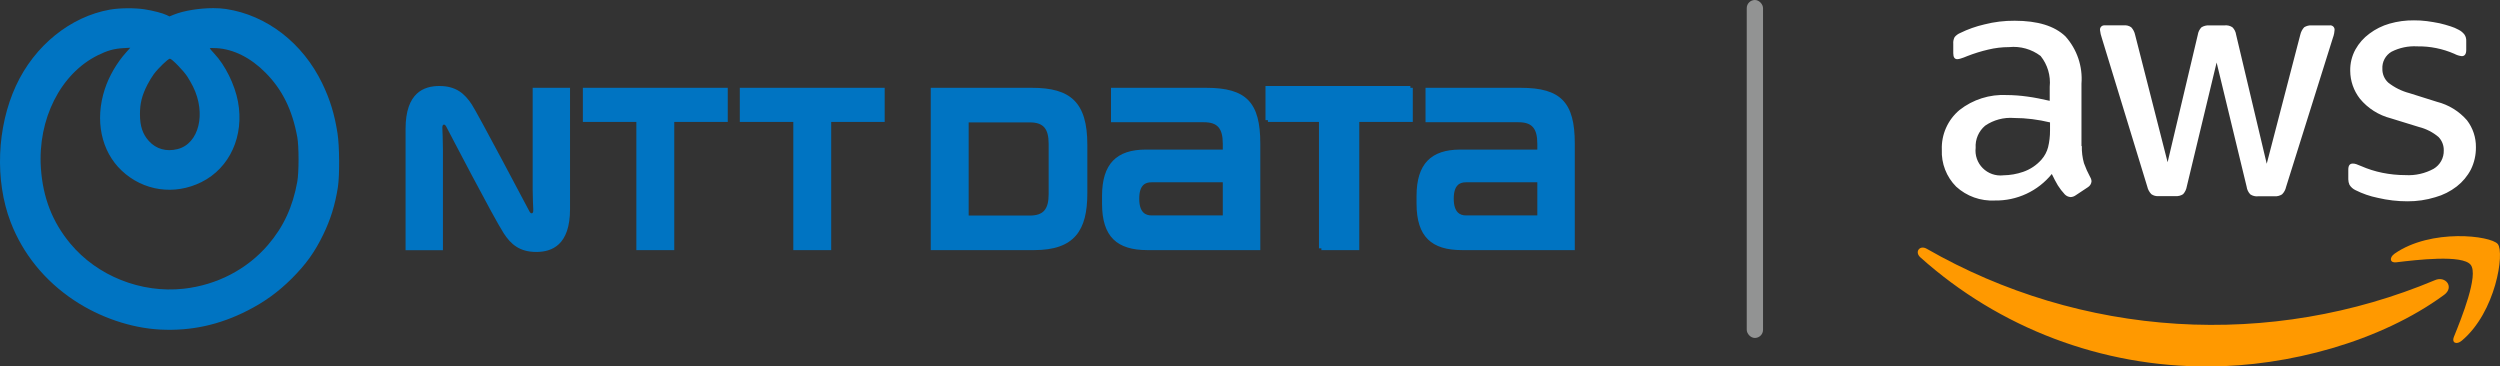 <svg width="614" height="90" viewBox="0 0 614 90" fill="none" xmlns="http://www.w3.org/2000/svg">
<rect x="0" y="0" width="614" height="90" fill="#333333" stroke="none"/>
<path d="M52.388 2C49.023 1.998 45.153 2.603 42.657 3.612L41.615 4.034L40.932 3.698C39.977 3.233 37.534 2.597 35.513 2.288C33.057 1.914 29.376 1.944 27 2.366C17.27 4.083 8.461 11.223 3.919 21.059C-0.781 31.237 -1.296 44.34 2.604 54.522C5.589 62.314 10.959 68.945 18.173 73.743C24.508 77.96 32.199 80.572 39.35 80.941C46.897 81.33 53.894 79.805 60.824 76.263C65.029 74.112 68.396 71.666 71.698 68.365C75.163 64.899 77.303 61.908 79.368 57.656C81.185 53.914 82.293 50.356 82.98 46.011C83.432 43.162 83.387 35.938 82.9 32.781C82.172 28.071 81.06 24.433 79.118 20.425C74.327 10.537 65.506 3.727 55.516 2.212C54.575 2.068 53.51 2 52.388 2ZM31.996 11.725L30.94 12.909C28.671 15.446 26.759 18.748 25.731 21.909C23.253 29.518 24.837 37.142 29.885 41.903C35.208 46.927 42.843 48.022 49.485 44.72C56.446 41.258 60.027 33.357 58.445 24.945C57.66 20.767 55.309 16.014 52.623 13.162C52.014 12.513 51.517 11.925 51.517 11.853C51.517 11.783 52.269 11.768 53.189 11.822C57.372 12.067 61.587 14.185 65.232 17.873C69.349 22.033 71.79 26.995 73.016 33.686C73.431 35.948 73.429 42.329 73.01 44.642C71.894 50.817 69.637 55.697 65.845 60.126C60.694 66.148 53.267 70.008 45.112 70.909C34.632 72.064 23.862 67.77 17.249 59.799C12.85 54.495 10.53 48.522 10.043 41.258C9.242 29.271 14.87 18.112 23.999 13.584C26.367 12.408 28.012 11.949 30.288 11.822L31.996 11.725ZM41.723 14.411C42.189 14.411 45.033 17.323 45.989 18.779C46.406 19.413 47.036 20.524 47.398 21.248C50.697 27.888 48.864 35.306 43.596 36.621C40.864 37.303 38.379 36.611 36.604 34.68C35.044 32.98 34.38 31.009 34.374 28.076C34.37 25.387 34.848 23.473 36.185 20.837C36.623 19.977 37.34 18.789 37.784 18.196C38.871 16.741 41.296 14.411 41.723 14.411Z" fill="#0074C2"/>
<path fill-rule="evenodd" clip-rule="evenodd" d="M282.779 52.907C281.375 52.907 279.795 52.212 279.795 48.79C279.795 45.367 281.355 44.771 282.779 44.771H300.317V52.907H282.779ZM311.401 29.507V29.954H323.941V60.986H324.533V61.433H333.838V29.954H346.981V21.568H346.389V21.121H310.808V29.507H311.401ZM296.285 21.568H272.859V30.02H295.669C299.014 30.02 300.317 31.507 300.317 35.323V36.736H281.419C274.232 36.736 270.661 40.231 270.661 48.136V50.023C270.661 58.161 274.359 61.427 281.809 61.427H309.529V35.224C309.529 25.18 306.118 21.568 296.285 21.568ZM373.532 21.568H350.108V30.02H372.916C376.263 30.02 377.566 31.507 377.566 35.323V36.736H358.666C351.48 36.736 347.903 40.231 347.903 48.136V50.023C347.903 58.161 351.61 61.427 359.056 61.427H386.767V35.224C386.767 25.18 383.367 21.568 373.532 21.568ZM181.696 21.568V29.954H194.835V61.433H204.144V29.954H217.278V21.568H181.696ZM267.05 47.462V35.532C267.05 25.088 262.888 21.568 253.5 21.568H228.592V61.429H253.936C263.903 61.429 267.05 56.609 267.05 47.462ZM130.036 51.932C129.835 51.567 117.402 27.991 115.876 25.667C114.127 22.989 111.991 21.121 107.905 21.121C104.105 21.121 99.609 22.764 99.609 31.638V61.446H108.783V36.585C108.783 34.8 108.672 32.158 108.649 31.624C108.624 31.187 108.649 30.771 108.875 30.643C109.135 30.498 109.397 30.729 109.581 31.063C109.759 31.395 121.287 53.592 123.739 57.332C125.491 60.011 127.622 61.879 131.708 61.879C135.509 61.879 140 60.235 140 51.358V21.556H130.824V46.416C130.824 48.198 130.939 50.848 130.966 51.375C130.985 51.815 130.968 52.227 130.738 52.355C130.472 52.505 130.208 52.264 130.036 51.932ZM143.15 21.568V29.954H156.289V61.433H165.6V29.954H178.737V21.568H143.15ZM360.028 52.907C358.62 52.907 357.038 52.212 357.038 48.79C357.038 45.367 358.595 44.771 360.028 44.771H377.566V52.907H360.028ZM257.551 47.637C257.551 51.456 256.226 52.941 252.878 52.941H237.905V30.057H252.878C256.226 30.057 257.551 31.544 257.551 35.358V47.637Z" fill="#0074C2"/>
<rect x="429" width="4" height="83" rx="2" fill="#929393"/>
<g clip-path="url(#clip0_22_50)">
<path d="M511.298 35.87C511.261 37.291 511.438 38.709 511.821 40.078C512.243 41.248 512.752 42.386 513.342 43.483C513.554 43.807 513.669 44.184 513.675 44.571C513.646 44.861 513.549 45.14 513.392 45.386C513.235 45.633 513.022 45.839 512.771 45.989L509.775 47.975C509.413 48.235 508.983 48.383 508.538 48.402C507.996 48.365 507.488 48.129 507.111 47.741C506.47 47.056 505.897 46.312 505.399 45.519C504.924 44.717 504.447 43.818 503.924 42.73C502.247 44.802 500.115 46.466 497.693 47.595C495.27 48.724 492.62 49.288 489.945 49.243C488.211 49.334 486.476 49.08 484.843 48.495C483.209 47.911 481.71 47.007 480.432 45.839C479.249 44.649 478.325 43.23 477.72 41.669C477.114 40.108 476.839 38.44 476.913 36.769C476.844 34.926 477.198 33.091 477.948 31.404C478.698 29.717 479.823 28.222 481.24 27.031C484.543 24.432 488.686 23.121 492.893 23.343C494.582 23.356 496.268 23.483 497.94 23.721C499.7 23.95 501.508 24.335 503.41 24.761V21.311C503.685 18.596 502.883 15.882 501.175 13.746C498.963 12.068 496.191 11.29 493.423 11.57C491.692 11.57 489.967 11.776 488.286 12.184C486.537 12.594 484.821 13.128 483.149 13.78C482.607 14.021 482.051 14.226 481.483 14.394C481.237 14.474 480.98 14.522 480.721 14.535C480.056 14.535 479.723 14.063 479.723 13.069V10.768C479.672 10.195 479.787 9.621 480.056 9.112C480.414 8.681 480.87 8.341 481.387 8.12C483.294 7.181 485.305 6.467 487.379 5.992C489.803 5.374 492.297 5.072 494.799 5.094C500.46 5.094 504.596 6.371 507.26 8.923C508.673 10.497 509.751 12.338 510.43 14.337C511.108 16.336 511.373 18.451 511.209 20.554V35.87H511.298ZM491.989 43.056C493.657 43.038 495.312 42.751 496.887 42.206C498.633 41.605 500.19 40.562 501.405 39.179C502.168 38.307 502.717 37.271 503.011 36.153C503.337 34.809 503.496 33.43 503.486 32.048V30.061C502.044 29.713 500.583 29.445 499.11 29.259C497.627 29.072 496.134 28.977 494.639 28.976C492.128 28.778 489.625 29.446 487.552 30.866C486.764 31.53 486.143 32.367 485.738 33.311C485.334 34.255 485.156 35.279 485.22 36.303C485.116 37.212 485.218 38.133 485.52 38.998C485.821 39.862 486.315 40.648 486.964 41.297C487.612 41.946 488.399 42.442 489.267 42.747C490.134 43.053 491.06 43.161 491.975 43.063L491.989 43.056ZM530.181 48.163C529.54 48.228 528.898 48.06 528.373 47.691C527.875 47.179 527.53 46.542 527.375 45.848L516.197 9.301C515.98 8.69 515.836 8.055 515.767 7.411C515.744 7.254 515.758 7.094 515.807 6.943C515.856 6.792 515.939 6.654 516.049 6.54C516.16 6.426 516.296 6.339 516.446 6.285C516.596 6.231 516.756 6.212 516.915 6.229H521.574C522.23 6.15 522.892 6.319 523.428 6.701C523.908 7.218 524.237 7.855 524.38 8.544L532.367 39.841L539.778 8.546C539.876 7.853 540.192 7.208 540.682 6.704C541.252 6.357 541.916 6.192 542.584 6.232H546.388C547.058 6.161 547.732 6.329 548.29 6.704C548.787 7.202 549.105 7.85 549.194 8.546L556.708 40.221L564.947 8.546C565.098 7.861 565.426 7.226 565.899 6.704C566.451 6.356 567.1 6.191 567.753 6.232H572.176C572.338 6.21 572.501 6.226 572.655 6.278C572.809 6.33 572.949 6.416 573.064 6.53C573.179 6.644 573.266 6.784 573.318 6.937C573.37 7.09 573.386 7.253 573.365 7.413C573.354 7.667 573.323 7.921 573.271 8.17C573.196 8.573 573.085 8.969 572.938 9.351L561.466 45.896C561.323 46.594 560.976 47.235 560.468 47.738C559.93 48.08 559.298 48.246 558.66 48.21H554.579C553.909 48.281 553.235 48.114 552.677 47.738C552.18 47.22 551.863 46.558 551.773 45.848L544.401 15.354L537.077 45.8C536.966 46.504 536.652 47.16 536.173 47.691C535.612 48.059 534.941 48.225 534.271 48.163H530.181ZM591.295 49.44C588.829 49.442 586.371 49.157 583.972 48.589C582.071 48.205 580.232 47.569 578.502 46.698C577.89 46.412 577.376 45.952 577.027 45.376C576.842 44.959 576.745 44.508 576.742 44.053V41.638C576.742 40.646 577.123 40.171 577.837 40.171C578.128 40.172 578.417 40.22 578.692 40.313C578.977 40.406 579.406 40.596 579.881 40.785C581.56 41.52 583.314 42.075 585.112 42.441C586.975 42.817 588.871 43.007 590.772 43.008C593.188 43.15 595.595 42.609 597.715 41.449C598.489 40.984 599.126 40.324 599.561 39.535C599.995 38.746 600.212 37.857 600.188 36.958C600.205 36.349 600.1 35.743 599.879 35.175C599.659 34.608 599.327 34.089 598.903 33.649C597.512 32.475 595.868 31.634 594.099 31.19L587.202 29.063C584.214 28.301 581.548 26.612 579.592 24.241C578.061 22.279 577.225 19.869 577.215 17.386C577.177 15.556 577.62 13.748 578.5 12.141C579.349 10.62 580.517 9.297 581.925 8.264C583.408 7.148 585.085 6.315 586.872 5.805C588.819 5.247 590.838 4.976 592.865 5C593.93 4.992 594.995 5.056 596.051 5.189C597.146 5.331 598.144 5.52 599.142 5.709C600.094 5.937 600.996 6.181 601.854 6.466C602.548 6.68 603.218 6.965 603.852 7.317C604.412 7.598 604.9 8.002 605.279 8.498C605.589 8.958 605.74 9.506 605.708 10.058V12.28C605.708 13.272 605.327 13.792 604.614 13.792C603.98 13.72 603.366 13.527 602.806 13.224C599.931 11.963 596.815 11.335 593.672 11.386C591.483 11.257 589.298 11.714 587.347 12.708C586.621 13.137 586.028 13.757 585.634 14.5C585.239 15.242 585.059 16.078 585.112 16.916C585.098 17.545 585.218 18.17 585.464 18.75C585.71 19.329 586.076 19.851 586.539 20.28C588.082 21.498 589.864 22.383 591.77 22.88L598.525 25.008C601.391 25.735 603.964 27.319 605.896 29.546C607.348 31.446 608.118 33.774 608.085 36.16C608.108 38.055 607.685 39.93 606.849 41.633C606.005 43.251 604.821 44.67 603.377 45.793C601.808 47.008 600.015 47.907 598.1 48.441C595.896 49.117 593.602 49.454 591.295 49.44Z" fill="white"/>
<path fill-rule="evenodd" clip-rule="evenodd" d="M600.284 72.414C584.637 83.902 561.902 90 542.357 90C516.246 90.135 491.025 80.576 471.633 63.196C470.158 61.873 471.491 60.076 473.239 61.116C492.024 71.886 513.062 78.186 534.705 79.523C556.348 80.86 578.009 77.197 597.99 68.822C600.617 67.641 602.852 70.515 600.284 72.414Z" fill="#FF9900"/>
<path fill-rule="evenodd" clip-rule="evenodd" d="M606.8 65.041C604.802 62.489 593.578 63.812 588.489 64.428C586.968 64.617 586.729 63.287 588.108 62.3C597.056 56.06 611.74 57.855 613.459 59.937C615.17 62.065 612.984 76.672 604.612 83.669C603.327 84.757 602.088 84.189 602.661 82.77C604.566 78.079 608.796 67.545 606.8 65.041Z" fill="#FF9900"/>
</g>
<defs>
<clipPath id="clip0_22_50">
<rect width="143" height="85" fill="white" transform="translate(471 5)"/>
</clipPath>
</defs>
</svg>
